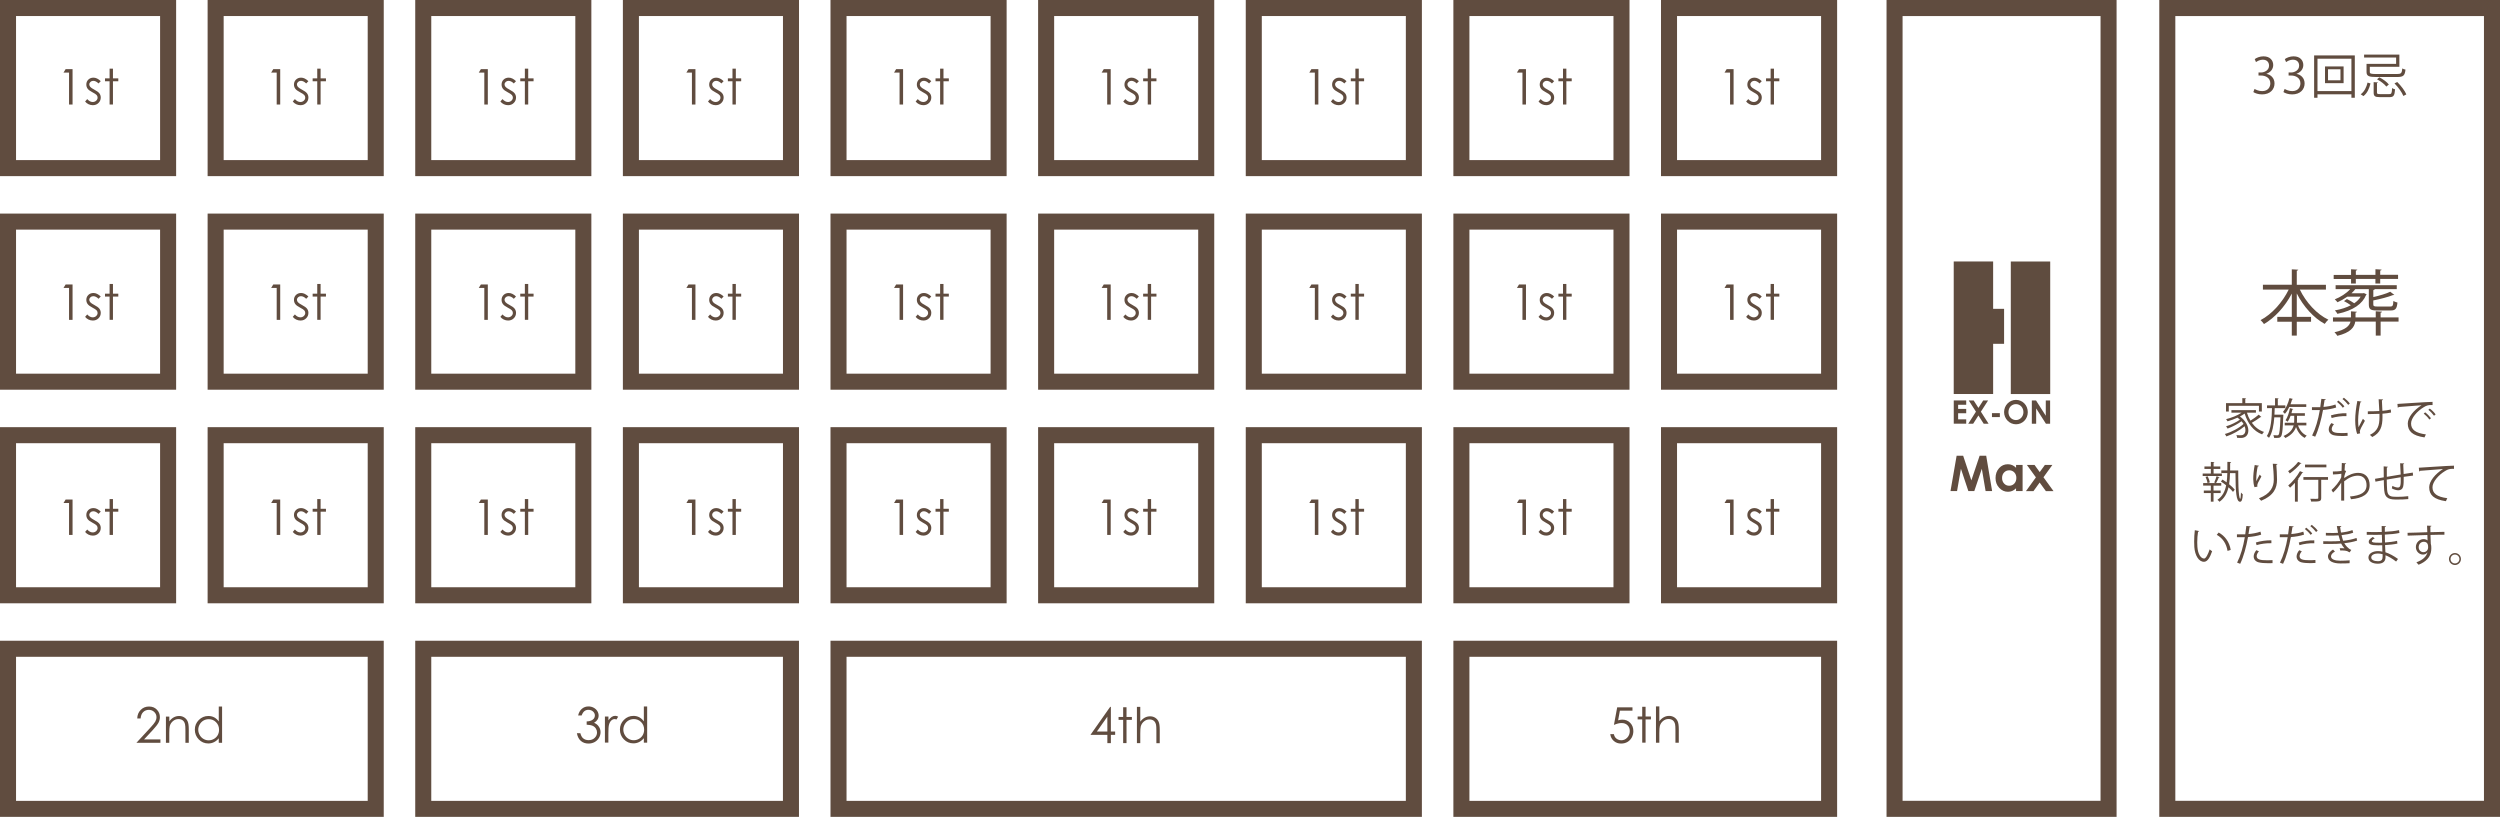 <?xml version="1.0" encoding="UTF-8"?><svg id="_レイヤー_2" xmlns="http://www.w3.org/2000/svg" viewBox="0 0 766.92 250.58"><defs><style>.cls-1{fill:#604c3f;}.cls-2{fill:#5f4c3f;}.cls-3{fill:none;stroke:#604c3f;stroke-miterlimit:10;stroke-width:4.92px;}</style></defs><g id="_レイヤー_1-2"><rect class="cls-3" x="2.46" y="2.46" width="49.11" height="49.11"/><rect class="cls-3" x="66.15" y="2.46" width="49.11" height="49.11"/><rect class="cls-3" x="129.84" y="2.46" width="49.11" height="49.11"/><rect class="cls-3" x="193.54" y="2.46" width="49.11" height="49.11"/><rect class="cls-3" x="257.23" y="2.46" width="49.11" height="49.11"/><rect class="cls-3" x="320.92" y="2.46" width="49.11" height="49.11"/><rect class="cls-3" x="384.62" y="2.46" width="49.11" height="49.11"/><rect class="cls-3" x="448.31" y="2.46" width="49.11" height="49.11"/><rect class="cls-3" x="512" y="2.46" width="49.11" height="49.11"/><rect class="cls-3" x="581.19" y="2.46" width="65.65" height="245.67"/><rect class="cls-3" x="664.86" y="2.46" width="99.6" height="245.67"/><rect class="cls-3" x="2.46" y="67.98" width="49.11" height="49.11"/><rect class="cls-3" x="66.15" y="67.98" width="49.11" height="49.11"/><rect class="cls-3" x="129.84" y="67.98" width="49.11" height="49.11"/><rect class="cls-3" x="193.54" y="67.98" width="49.11" height="49.11"/><rect class="cls-3" x="257.23" y="67.98" width="49.11" height="49.11"/><rect class="cls-3" x="320.92" y="67.98" width="49.11" height="49.11"/><rect class="cls-3" x="384.62" y="67.98" width="49.11" height="49.11"/><rect class="cls-3" x="448.31" y="67.98" width="49.11" height="49.11"/><rect class="cls-3" x="512" y="67.98" width="49.11" height="49.11"/><rect class="cls-3" x="2.46" y="133.5" width="49.11" height="49.11"/><rect class="cls-3" x="66.15" y="133.5" width="49.11" height="49.11"/><rect class="cls-3" x="129.84" y="133.5" width="49.11" height="49.11"/><rect class="cls-3" x="193.54" y="133.5" width="49.11" height="49.11"/><rect class="cls-3" x="257.23" y="133.5" width="49.11" height="49.11"/><rect class="cls-3" x="320.92" y="133.5" width="49.11" height="49.11"/><rect class="cls-3" x="384.62" y="133.5" width="49.11" height="49.11"/><rect class="cls-3" x="448.31" y="133.5" width="49.11" height="49.11"/><rect class="cls-3" x="512" y="133.5" width="49.11" height="49.11"/><rect class="cls-3" x="2.46" y="199.02" width="112.8" height="49.11"/><rect class="cls-3" x="129.84" y="199.02" width="112.8" height="49.11"/><rect class="cls-3" x="257.23" y="199.02" width="176.5" height="49.11"/><rect class="cls-3" x="448.31" y="199.02" width="112.8" height="49.11"/><g><path class="cls-1" d="M713.52,88.85h-8c1.89,3.9,5.17,7.52,8.75,9.22-.37,.31-.86,.88-1.12,1.29-3.44-1.86-6.56-5.37-8.57-9.34v7.19h4.38v1.49h-4.38v4.25h-1.53v-4.25h-4.45v-1.49h4.45v-7.14c-2.08,3.97-5.22,7.41-8.53,9.34-.26-.37-.72-.92-1.05-1.21,3.44-1.78,6.73-5.46,8.63-9.36h-7.91v-1.49h8.86v-4.73l1.97,.11c-.02,.15-.13,.26-.44,.31v4.32h8.94v1.49Z"/><path class="cls-1" d="M735.8,97.37v1.29h-5.5v4.3h-1.49v-4.3h-6.29c-.28,1.75-1.44,3.37-5.5,4.36-.15-.33-.59-.83-.88-1.09,3.49-.79,4.6-2,4.93-3.27h-5.39v-1.29h5.52v-1.86l1.82,.13c-.02,.13-.13,.24-.42,.28v1.45h6.2v-1.88l1.93,.13c-.02,.15-.13,.26-.44,.3v1.45h5.5Zm-14.57-10.36v-1.43h-5.33v-1.25h5.33v-1.73l1.91,.11c-.02,.15-.16,.26-.44,.3v1.31h6.01v-1.73l1.88,.11c-.02,.17-.13,.26-.42,.3v1.31h5.48v1.25h-5.48v1.43h-1.47v-1.43h-6.01v1.43h-1.47Zm11.97,7.03c.79,0,.94-.24,1.01-1.71,.31,.2,.86,.4,1.25,.48-.18,1.93-.61,2.43-2.12,2.43h-4.12c-2.02,0-2.54-.37-2.54-1.88v-4.67h-4.14c-.33,.44-.74,.87-1.18,1.27h3.57l.22-.07,.86,.4c-.02,.13-.11,.15-.18,.22-1.07,2.63-3.86,4.75-8.79,5.76-.15-.31-.48-.77-.77-1.05,1.97-.35,3.59-.9,4.89-1.58-.59-.44-1.4-.92-2.1-1.27l.9-.63c.75,.33,1.6,.85,2.24,1.29,.88-.59,1.53-1.27,1.97-2.02h-4.1c-.95,.68-2,1.27-3,1.71-.2-.24-.57-.68-.83-.9,1.71-.66,3.51-1.78,4.74-3.13h-4.49v-1.21h18.76v1.21h-7.36v.02l.59,.02c-.02,.15-.13,.24-.42,.28v2.12c1.95-.46,4.01-1.05,5.19-1.64l1.25,.97q-.09,.06-.42,.06c-1.47,.59-3.86,1.21-6.03,1.64v1.19c0,.55,.2,.68,1.27,.68h3.9Z"/></g><g><path class="cls-1" d="M695.29,22.67c1.33,.23,2.46,1.3,2.46,2.93,0,1.8-1.3,3.36-3.83,3.36-1.13,0-2.16-.36-2.67-.72l.38-.97c.41,.27,1.31,.68,2.31,.68,1.9,0,2.52-1.33,2.52-2.37,0-1.66-1.4-2.41-2.88-2.41h-.74v-.93h.74c1.08,0,2.49-.68,2.49-2.1,0-.98-.59-1.83-1.94-1.83-.83,0-1.62,.41-2.07,.74l-.38-.92c.54-.42,1.6-.85,2.68-.85,2.07,0,2.99,1.31,2.99,2.67,0,1.16-.74,2.2-2.05,2.67v.05Z"/><path class="cls-1" d="M704.52,22.67c1.33,.23,2.46,1.3,2.46,2.93,0,1.8-1.3,3.36-3.83,3.36-1.13,0-2.16-.36-2.67-.72l.38-.97c.41,.27,1.31,.68,2.31,.68,1.9,0,2.52-1.33,2.52-2.37,0-1.66-1.4-2.41-2.88-2.41h-.74v-.93h.74c1.08,0,2.49-.68,2.49-2.1,0-.98-.59-1.83-1.94-1.83-.83,0-1.62,.41-2.07,.74l-.38-.92c.54-.42,1.6-.85,2.68-.85,2.07,0,2.99,1.31,2.99,2.67,0,1.16-.74,2.2-2.05,2.67v.05Z"/><path class="cls-1" d="M709.9,17h12.48v12.99h-1.04v-1.06h-10.41v1.06h-1.03v-12.99Zm1.03,10.94h10.41v-9.93h-10.41v9.93Zm2.31-7.56h5.7v5.13h-5.7v-5.13Zm4.74,4.25v-3.38h-3.82v3.38h3.82Z"/><path class="cls-1" d="M727.19,25.6c-.36,1.48-.97,2.99-2.17,3.88l-.83-.56c1.13-.8,1.78-2.2,2.1-3.59l.9,.27Zm7.86-6.02v-1.93h-9.82v-.9h10.82v3.74h-9.07v1.57c0,.53,.32,.65,2.07,.65h6.21c1.34,0,1.55-.24,1.69-1.71,.26,.17,.69,.29,.98,.35-.21,1.86-.63,2.28-2.66,2.28h-6.14c-2.46,0-3.15-.27-3.15-1.57v-2.47h9.07Zm-5.87,8.78c0,.42,.14,.51,.95,.51h2.81c.69,0,.81-.24,.87-1.85,.23,.17,.65,.32,.92,.38-.14,1.95-.45,2.4-1.72,2.4h-2.96c-1.49,0-1.89-.3-1.89-1.42v-3.18l1.3,.08c-.01,.11-.09,.18-.28,.21v2.88Zm2.87-1.8c-.53-.72-1.75-1.66-2.85-2.23l.71-.6c1.1,.54,2.34,1.43,2.91,2.19l-.77,.65Zm5.23,2.87c-.44-1.09-1.58-2.7-2.73-3.85l.85-.42c1.15,1.13,2.34,2.69,2.79,3.8l-.9,.47Z"/></g><g><path class="cls-1" d="M20.13,21.21h2.13v10.85h-1.08v-9.79h-1.7l.65-1.06Z"/><path class="cls-1" d="M30.89,24.91l-.66,.69c-.55-.54-1.09-.8-1.62-.8-.34,0-.62,.11-.86,.33-.24,.22-.36,.48-.36,.77,0,.26,.1,.51,.3,.75,.2,.24,.61,.52,1.24,.85,.77,.4,1.29,.78,1.57,1.15,.27,.37,.41,.79,.41,1.26,0,.66-.23,1.22-.69,1.67-.46,.46-1.04,.69-1.74,.69-.46,0-.9-.1-1.32-.3s-.77-.48-1.05-.83l.65-.74c.53,.59,1.09,.89,1.68,.89,.41,0,.77-.13,1.06-.4,.29-.27,.44-.58,.44-.94,0-.29-.09-.56-.29-.79-.19-.23-.63-.51-1.3-.86-.72-.37-1.22-.74-1.48-1.11s-.39-.78-.39-1.25c0-.61,.21-1.12,.62-1.52s.94-.6,1.58-.6c.74,0,1.48,.36,2.23,1.08Z"/><path class="cls-1" d="M33.62,21.06h1.03v2.98h1.64v.89h-1.64v7.13h-1.03v-7.13h-1.41v-.89h1.41v-2.98Z"/></g><g><path class="cls-1" d="M83.83,21.21h2.13v10.85h-1.08v-9.79h-1.7l.65-1.06Z"/><path class="cls-1" d="M94.59,24.91l-.66,.69c-.55-.54-1.09-.8-1.62-.8-.34,0-.62,.11-.86,.33-.24,.22-.36,.48-.36,.77,0,.26,.1,.51,.3,.75,.2,.24,.61,.52,1.24,.85,.77,.4,1.29,.78,1.57,1.15,.27,.37,.41,.79,.41,1.26,0,.66-.23,1.22-.69,1.67-.46,.46-1.04,.69-1.74,.69-.46,0-.9-.1-1.32-.3s-.77-.48-1.05-.83l.65-.74c.53,.59,1.09,.89,1.68,.89,.41,0,.77-.13,1.06-.4,.29-.27,.44-.58,.44-.94,0-.29-.09-.56-.29-.79-.19-.23-.63-.51-1.3-.86-.72-.37-1.22-.74-1.48-1.11s-.39-.78-.39-1.25c0-.61,.21-1.12,.62-1.52s.94-.6,1.58-.6c.74,0,1.48,.36,2.23,1.08Z"/><path class="cls-1" d="M97.32,21.06h1.03v2.98h1.64v.89h-1.64v7.13h-1.03v-7.13h-1.41v-.89h1.41v-2.98Z"/></g><g><path class="cls-1" d="M147.52,21.21h2.13v10.85h-1.08v-9.79h-1.7l.65-1.06Z"/><path class="cls-1" d="M158.28,24.91l-.66,.69c-.55-.54-1.09-.8-1.62-.8-.34,0-.62,.11-.86,.33-.24,.22-.36,.48-.36,.77,0,.26,.1,.51,.3,.75,.2,.24,.61,.52,1.24,.85,.77,.4,1.29,.78,1.57,1.15,.27,.37,.41,.79,.41,1.26,0,.66-.23,1.22-.69,1.67-.46,.46-1.04,.69-1.74,.69-.46,0-.9-.1-1.32-.3s-.77-.48-1.05-.83l.65-.74c.53,.59,1.09,.89,1.68,.89,.41,0,.77-.13,1.06-.4,.29-.27,.44-.58,.44-.94,0-.29-.09-.56-.29-.79-.19-.23-.63-.51-1.3-.86-.72-.37-1.22-.74-1.48-1.11s-.39-.78-.39-1.25c0-.61,.21-1.12,.62-1.52s.94-.6,1.58-.6c.74,0,1.48,.36,2.23,1.08Z"/><path class="cls-1" d="M161.01,21.06h1.03v2.98h1.64v.89h-1.64v7.13h-1.03v-7.13h-1.41v-.89h1.41v-2.98Z"/></g><g><path class="cls-1" d="M211.21,21.21h2.13v10.85h-1.08v-9.79h-1.7l.65-1.06Z"/><path class="cls-1" d="M221.97,24.91l-.66,.69c-.55-.54-1.09-.8-1.62-.8-.34,0-.62,.11-.86,.33-.24,.22-.36,.48-.36,.77,0,.26,.1,.51,.3,.75,.2,.24,.61,.52,1.24,.85,.77,.4,1.29,.78,1.57,1.15,.27,.37,.41,.79,.41,1.26,0,.66-.23,1.22-.69,1.67-.46,.46-1.04,.69-1.74,.69-.46,0-.9-.1-1.32-.3s-.77-.48-1.05-.83l.65-.74c.53,.59,1.09,.89,1.68,.89,.41,0,.77-.13,1.06-.4,.29-.27,.44-.58,.44-.94,0-.29-.09-.56-.29-.79-.19-.23-.63-.51-1.3-.86-.72-.37-1.22-.74-1.48-1.11s-.39-.78-.39-1.25c0-.61,.21-1.12,.62-1.52s.94-.6,1.58-.6c.74,0,1.48,.36,2.23,1.08Z"/><path class="cls-1" d="M224.7,21.06h1.03v2.98h1.64v.89h-1.64v7.13h-1.03v-7.13h-1.41v-.89h1.41v-2.98Z"/></g><g><path class="cls-1" d="M274.91,21.21h2.13v10.85h-1.08v-9.79h-1.7l.65-1.06Z"/><path class="cls-1" d="M285.67,24.91l-.66,.69c-.55-.54-1.09-.8-1.62-.8-.34,0-.62,.11-.86,.33-.24,.22-.36,.48-.36,.77,0,.26,.1,.51,.3,.75,.2,.24,.61,.52,1.24,.85,.77,.4,1.29,.78,1.57,1.15,.27,.37,.41,.79,.41,1.26,0,.66-.23,1.22-.69,1.67-.46,.46-1.04,.69-1.74,.69-.46,0-.9-.1-1.32-.3s-.77-.48-1.05-.83l.65-.74c.53,.59,1.09,.89,1.68,.89,.41,0,.77-.13,1.06-.4,.29-.27,.44-.58,.44-.94,0-.29-.09-.56-.29-.79-.19-.23-.63-.51-1.3-.86-.72-.37-1.22-.74-1.48-1.11s-.39-.78-.39-1.25c0-.61,.21-1.12,.62-1.52s.94-.6,1.58-.6c.74,0,1.48,.36,2.23,1.08Z"/><path class="cls-1" d="M288.4,21.06h1.03v2.98h1.64v.89h-1.64v7.13h-1.03v-7.13h-1.41v-.89h1.41v-2.98Z"/></g><g><path class="cls-1" d="M338.6,21.21h2.13v10.85h-1.08v-9.79h-1.7l.65-1.06Z"/><path class="cls-1" d="M349.36,24.91l-.66,.69c-.55-.54-1.09-.8-1.62-.8-.34,0-.62,.11-.86,.33-.24,.22-.36,.48-.36,.77,0,.26,.1,.51,.3,.75,.2,.24,.61,.52,1.24,.85,.77,.4,1.29,.78,1.57,1.15,.27,.37,.41,.79,.41,1.26,0,.66-.23,1.22-.69,1.67-.46,.46-1.04,.69-1.74,.69-.46,0-.9-.1-1.32-.3s-.77-.48-1.05-.83l.65-.74c.53,.59,1.09,.89,1.68,.89,.41,0,.77-.13,1.06-.4,.29-.27,.44-.58,.44-.94,0-.29-.09-.56-.29-.79-.19-.23-.63-.51-1.3-.86-.72-.37-1.22-.74-1.48-1.11s-.39-.78-.39-1.25c0-.61,.21-1.12,.62-1.52s.94-.6,1.58-.6c.74,0,1.48,.36,2.23,1.08Z"/><path class="cls-1" d="M352.09,21.06h1.03v2.98h1.64v.89h-1.64v7.13h-1.03v-7.13h-1.41v-.89h1.41v-2.98Z"/></g><g><path class="cls-1" d="M402.3,21.21h2.13v10.85h-1.08v-9.79h-1.7l.65-1.06Z"/><path class="cls-1" d="M413.06,24.91l-.66,.69c-.55-.54-1.09-.8-1.62-.8-.34,0-.62,.11-.86,.33-.24,.22-.36,.48-.36,.77,0,.26,.1,.51,.3,.75,.2,.24,.61,.52,1.24,.85,.77,.4,1.29,.78,1.57,1.15,.27,.37,.41,.79,.41,1.26,0,.66-.23,1.22-.69,1.67-.46,.46-1.04,.69-1.74,.69-.46,0-.9-.1-1.32-.3s-.77-.48-1.05-.83l.65-.74c.53,.59,1.09,.89,1.68,.89,.41,0,.77-.13,1.06-.4,.29-.27,.44-.58,.44-.94,0-.29-.09-.56-.29-.79-.19-.23-.63-.51-1.3-.86-.72-.37-1.22-.74-1.48-1.11s-.39-.78-.39-1.25c0-.61,.21-1.12,.62-1.52s.94-.6,1.58-.6c.74,0,1.48,.36,2.23,1.08Z"/><path class="cls-1" d="M415.79,21.06h1.03v2.98h1.64v.89h-1.64v7.13h-1.03v-7.13h-1.41v-.89h1.41v-2.98Z"/></g><g><path class="cls-1" d="M465.99,21.21h2.13v10.85h-1.08v-9.79h-1.7l.65-1.06Z"/><path class="cls-1" d="M476.75,24.91l-.66,.69c-.55-.54-1.09-.8-1.62-.8-.34,0-.62,.11-.86,.33-.24,.22-.36,.48-.36,.77,0,.26,.1,.51,.3,.75,.2,.24,.61,.52,1.24,.85,.77,.4,1.29,.78,1.57,1.15,.27,.37,.41,.79,.41,1.26,0,.66-.23,1.22-.69,1.67-.46,.46-1.04,.69-1.74,.69-.46,0-.9-.1-1.32-.3s-.77-.48-1.05-.83l.65-.74c.53,.59,1.09,.89,1.68,.89,.41,0,.77-.13,1.06-.4,.29-.27,.44-.58,.44-.94,0-.29-.09-.56-.29-.79-.19-.23-.63-.51-1.3-.86-.72-.37-1.22-.74-1.48-1.11s-.39-.78-.39-1.25c0-.61,.21-1.12,.62-1.52s.94-.6,1.58-.6c.74,0,1.48,.36,2.23,1.08Z"/><path class="cls-1" d="M479.48,21.06h1.03v2.98h1.64v.89h-1.64v7.13h-1.03v-7.13h-1.41v-.89h1.41v-2.98Z"/></g><g><path class="cls-1" d="M529.68,21.21h2.13v10.85h-1.08v-9.79h-1.7l.65-1.06Z"/><path class="cls-1" d="M540.44,24.91l-.66,.69c-.55-.54-1.09-.8-1.62-.8-.34,0-.62,.11-.86,.33-.24,.22-.36,.48-.36,.77,0,.26,.1,.51,.3,.75,.2,.24,.61,.52,1.24,.85,.77,.4,1.29,.78,1.57,1.15,.27,.37,.41,.79,.41,1.26,0,.66-.23,1.22-.69,1.67-.46,.46-1.04,.69-1.74,.69-.46,0-.9-.1-1.32-.3s-.77-.48-1.05-.83l.65-.74c.53,.59,1.09,.89,1.68,.89,.41,0,.77-.13,1.06-.4,.29-.27,.44-.58,.44-.94,0-.29-.09-.56-.29-.79-.19-.23-.63-.51-1.3-.86-.72-.37-1.22-.74-1.48-1.11s-.39-.78-.39-1.25c0-.61,.21-1.12,.62-1.52s.94-.6,1.58-.6c.74,0,1.48,.36,2.23,1.08Z"/><path class="cls-1" d="M543.17,21.06h1.03v2.98h1.64v.89h-1.64v7.13h-1.03v-7.13h-1.41v-.89h1.41v-2.98Z"/></g><g><path class="cls-1" d="M20.13,87.27h2.13v10.85h-1.08v-9.79h-1.7l.65-1.06Z"/><path class="cls-1" d="M30.89,90.97l-.66,.69c-.55-.54-1.09-.8-1.62-.8-.34,0-.62,.11-.86,.33-.24,.22-.36,.48-.36,.77,0,.26,.1,.51,.3,.75,.2,.24,.61,.52,1.24,.85,.77,.4,1.29,.78,1.57,1.15,.27,.37,.41,.79,.41,1.26,0,.66-.23,1.22-.69,1.67-.46,.46-1.04,.69-1.74,.69-.46,0-.9-.1-1.32-.3s-.77-.48-1.05-.83l.65-.74c.53,.59,1.09,.89,1.68,.89,.41,0,.77-.13,1.06-.4,.29-.27,.44-.58,.44-.94,0-.29-.09-.56-.29-.79-.19-.23-.63-.51-1.3-.86-.72-.37-1.22-.74-1.48-1.11s-.39-.78-.39-1.25c0-.61,.21-1.12,.62-1.52s.94-.6,1.58-.6c.74,0,1.48,.36,2.23,1.08Z"/><path class="cls-1" d="M33.62,87.11h1.03v2.98h1.64v.89h-1.64v7.13h-1.03v-7.13h-1.41v-.89h1.41v-2.98Z"/></g><g><path class="cls-1" d="M83.83,87.27h2.13v10.85h-1.08v-9.79h-1.7l.65-1.06Z"/><path class="cls-1" d="M94.59,90.97l-.66,.69c-.55-.54-1.09-.8-1.62-.8-.34,0-.62,.11-.86,.33-.24,.22-.36,.48-.36,.77,0,.26,.1,.51,.3,.75,.2,.24,.61,.52,1.24,.85,.77,.4,1.29,.78,1.57,1.15,.27,.37,.41,.79,.41,1.26,0,.66-.23,1.22-.69,1.67-.46,.46-1.04,.69-1.74,.69-.46,0-.9-.1-1.32-.3s-.77-.48-1.05-.83l.65-.74c.53,.59,1.09,.89,1.68,.89,.41,0,.77-.13,1.06-.4,.29-.27,.44-.58,.44-.94,0-.29-.09-.56-.29-.79-.19-.23-.63-.51-1.3-.86-.72-.37-1.22-.74-1.48-1.11s-.39-.78-.39-1.25c0-.61,.21-1.12,.62-1.52s.94-.6,1.58-.6c.74,0,1.48,.36,2.23,1.08Z"/><path class="cls-1" d="M97.32,87.11h1.03v2.98h1.64v.89h-1.64v7.13h-1.03v-7.13h-1.41v-.89h1.41v-2.98Z"/></g><g><path class="cls-1" d="M147.52,87.27h2.13v10.85h-1.08v-9.79h-1.7l.65-1.06Z"/><path class="cls-1" d="M158.28,90.97l-.66,.69c-.55-.54-1.09-.8-1.62-.8-.34,0-.62,.11-.86,.33-.24,.22-.36,.48-.36,.77,0,.26,.1,.51,.3,.75,.2,.24,.61,.52,1.24,.85,.77,.4,1.29,.78,1.57,1.15,.27,.37,.41,.79,.41,1.26,0,.66-.23,1.22-.69,1.67-.46,.46-1.04,.69-1.74,.69-.46,0-.9-.1-1.32-.3s-.77-.48-1.05-.83l.65-.74c.53,.59,1.09,.89,1.68,.89,.41,0,.77-.13,1.06-.4,.29-.27,.44-.58,.44-.94,0-.29-.09-.56-.29-.79-.19-.23-.63-.51-1.3-.86-.72-.37-1.22-.74-1.48-1.11s-.39-.78-.39-1.25c0-.61,.21-1.12,.62-1.52s.94-.6,1.58-.6c.74,0,1.48,.36,2.23,1.08Z"/><path class="cls-1" d="M161.01,87.11h1.03v2.98h1.64v.89h-1.64v7.13h-1.03v-7.13h-1.41v-.89h1.41v-2.98Z"/></g><g><path class="cls-1" d="M211.21,87.27h2.13v10.85h-1.08v-9.79h-1.7l.65-1.06Z"/><path class="cls-1" d="M221.97,90.97l-.66,.69c-.55-.54-1.09-.8-1.62-.8-.34,0-.62,.11-.86,.33-.24,.22-.36,.48-.36,.77,0,.26,.1,.51,.3,.75,.2,.24,.61,.52,1.24,.85,.77,.4,1.29,.78,1.57,1.15,.27,.37,.41,.79,.41,1.26,0,.66-.23,1.22-.69,1.67-.46,.46-1.04,.69-1.74,.69-.46,0-.9-.1-1.32-.3s-.77-.48-1.05-.83l.65-.74c.53,.59,1.09,.89,1.68,.89,.41,0,.77-.13,1.06-.4,.29-.27,.44-.58,.44-.94,0-.29-.09-.56-.29-.79-.19-.23-.63-.51-1.3-.86-.72-.37-1.22-.74-1.48-1.11s-.39-.78-.39-1.25c0-.61,.21-1.12,.62-1.52s.94-.6,1.58-.6c.74,0,1.48,.36,2.23,1.08Z"/><path class="cls-1" d="M224.7,87.11h1.03v2.98h1.64v.89h-1.64v7.13h-1.03v-7.13h-1.41v-.89h1.41v-2.98Z"/></g><g><path class="cls-1" d="M274.91,87.27h2.13v10.85h-1.08v-9.79h-1.7l.65-1.06Z"/><path class="cls-1" d="M285.67,90.97l-.66,.69c-.55-.54-1.09-.8-1.62-.8-.34,0-.62,.11-.86,.33-.24,.22-.36,.48-.36,.77,0,.26,.1,.51,.3,.75,.2,.24,.61,.52,1.24,.85,.77,.4,1.29,.78,1.57,1.15,.27,.37,.41,.79,.41,1.26,0,.66-.23,1.22-.69,1.67-.46,.46-1.04,.69-1.74,.69-.46,0-.9-.1-1.32-.3s-.77-.48-1.05-.83l.65-.74c.53,.59,1.09,.89,1.68,.89,.41,0,.77-.13,1.06-.4,.29-.27,.44-.58,.44-.94,0-.29-.09-.56-.29-.79-.19-.23-.63-.51-1.3-.86-.72-.37-1.22-.74-1.48-1.11s-.39-.78-.39-1.25c0-.61,.21-1.12,.62-1.52s.94-.6,1.58-.6c.74,0,1.48,.36,2.23,1.08Z"/><path class="cls-1" d="M288.4,87.11h1.03v2.98h1.64v.89h-1.64v7.13h-1.03v-7.13h-1.41v-.89h1.41v-2.98Z"/></g><g><path class="cls-1" d="M338.6,87.27h2.13v10.85h-1.08v-9.79h-1.7l.65-1.06Z"/><path class="cls-1" d="M349.36,90.97l-.66,.69c-.55-.54-1.09-.8-1.62-.8-.34,0-.62,.11-.86,.33-.24,.22-.36,.48-.36,.77,0,.26,.1,.51,.3,.75,.2,.24,.61,.52,1.24,.85,.77,.4,1.29,.78,1.57,1.15,.27,.37,.41,.79,.41,1.26,0,.66-.23,1.22-.69,1.67-.46,.46-1.04,.69-1.74,.69-.46,0-.9-.1-1.32-.3s-.77-.48-1.05-.83l.65-.74c.53,.59,1.09,.89,1.68,.89,.41,0,.77-.13,1.06-.4,.29-.27,.44-.58,.44-.94,0-.29-.09-.56-.29-.79-.19-.23-.63-.51-1.3-.86-.72-.37-1.22-.74-1.48-1.11s-.39-.78-.39-1.25c0-.61,.21-1.12,.62-1.52s.94-.6,1.58-.6c.74,0,1.48,.36,2.23,1.08Z"/><path class="cls-1" d="M352.09,87.11h1.03v2.98h1.64v.89h-1.64v7.13h-1.03v-7.13h-1.41v-.89h1.41v-2.98Z"/></g><g><path class="cls-1" d="M402.3,87.27h2.13v10.85h-1.08v-9.79h-1.7l.65-1.06Z"/><path class="cls-1" d="M413.06,90.97l-.66,.69c-.55-.54-1.09-.8-1.62-.8-.34,0-.62,.11-.86,.33-.24,.22-.36,.48-.36,.77,0,.26,.1,.51,.3,.75,.2,.24,.61,.52,1.24,.85,.77,.4,1.29,.78,1.57,1.15,.27,.37,.41,.79,.41,1.26,0,.66-.23,1.22-.69,1.67-.46,.46-1.04,.69-1.74,.69-.46,0-.9-.1-1.32-.3s-.77-.48-1.05-.83l.65-.74c.53,.59,1.09,.89,1.68,.89,.41,0,.77-.13,1.06-.4,.29-.27,.44-.58,.44-.94,0-.29-.09-.56-.29-.79-.19-.23-.63-.51-1.3-.86-.72-.37-1.22-.74-1.48-1.11s-.39-.78-.39-1.25c0-.61,.21-1.12,.62-1.52s.94-.6,1.58-.6c.74,0,1.48,.36,2.23,1.08Z"/><path class="cls-1" d="M415.79,87.11h1.03v2.98h1.64v.89h-1.64v7.13h-1.03v-7.13h-1.41v-.89h1.41v-2.98Z"/></g><g><path class="cls-1" d="M465.99,87.27h2.13v10.85h-1.08v-9.79h-1.7l.65-1.06Z"/><path class="cls-1" d="M476.75,90.97l-.66,.69c-.55-.54-1.09-.8-1.62-.8-.34,0-.62,.11-.86,.33-.24,.22-.36,.48-.36,.77,0,.26,.1,.51,.3,.75,.2,.24,.61,.52,1.24,.85,.77,.4,1.29,.78,1.57,1.15,.27,.37,.41,.79,.41,1.26,0,.66-.23,1.22-.69,1.67-.46,.46-1.04,.69-1.74,.69-.46,0-.9-.1-1.32-.3s-.77-.48-1.05-.83l.65-.74c.53,.59,1.09,.89,1.68,.89,.41,0,.77-.13,1.06-.4,.29-.27,.44-.58,.44-.94,0-.29-.09-.56-.29-.79-.19-.23-.63-.51-1.3-.86-.72-.37-1.22-.74-1.48-1.11s-.39-.78-.39-1.25c0-.61,.21-1.12,.62-1.52s.94-.6,1.58-.6c.74,0,1.48,.36,2.23,1.08Z"/><path class="cls-1" d="M479.48,87.11h1.03v2.98h1.64v.89h-1.64v7.13h-1.03v-7.13h-1.41v-.89h1.41v-2.98Z"/></g><g><path class="cls-1" d="M529.68,87.27h2.13v10.85h-1.08v-9.79h-1.7l.65-1.06Z"/><path class="cls-1" d="M540.44,90.97l-.66,.69c-.55-.54-1.09-.8-1.62-.8-.34,0-.62,.11-.86,.33-.24,.22-.36,.48-.36,.77,0,.26,.1,.51,.3,.75,.2,.24,.61,.52,1.24,.85,.77,.4,1.29,.78,1.57,1.15,.27,.37,.41,.79,.41,1.26,0,.66-.23,1.22-.69,1.67-.46,.46-1.04,.69-1.74,.69-.46,0-.9-.1-1.32-.3s-.77-.48-1.05-.83l.65-.74c.53,.59,1.09,.89,1.68,.89,.41,0,.77-.13,1.06-.4,.29-.27,.44-.58,.44-.94,0-.29-.09-.56-.29-.79-.19-.23-.63-.51-1.3-.86-.72-.37-1.22-.74-1.48-1.11s-.39-.78-.39-1.25c0-.61,.21-1.12,.62-1.52s.94-.6,1.58-.6c.74,0,1.48,.36,2.23,1.08Z"/><path class="cls-1" d="M543.17,87.11h1.03v2.98h1.64v.89h-1.64v7.13h-1.03v-7.13h-1.41v-.89h1.41v-2.98Z"/></g><g><path class="cls-1" d="M20.13,153.25h2.13v10.85h-1.08v-9.79h-1.7l.65-1.06Z"/><path class="cls-1" d="M30.89,156.95l-.66,.69c-.55-.54-1.09-.8-1.62-.8-.34,0-.62,.11-.86,.33-.24,.22-.36,.48-.36,.77,0,.26,.1,.51,.3,.75,.2,.24,.61,.52,1.24,.85,.77,.4,1.29,.78,1.57,1.15,.27,.37,.41,.79,.41,1.26,0,.66-.23,1.22-.69,1.67-.46,.46-1.04,.69-1.74,.69-.46,0-.9-.1-1.32-.3s-.77-.48-1.05-.83l.65-.74c.53,.59,1.09,.89,1.68,.89,.41,0,.77-.13,1.06-.4,.29-.27,.44-.58,.44-.94,0-.29-.09-.56-.29-.79-.19-.23-.63-.51-1.3-.86-.72-.37-1.22-.74-1.48-1.11s-.39-.78-.39-1.25c0-.61,.21-1.12,.62-1.52s.94-.6,1.58-.6c.74,0,1.48,.36,2.23,1.08Z"/><path class="cls-1" d="M33.62,153.1h1.03v2.98h1.64v.89h-1.64v7.13h-1.03v-7.13h-1.41v-.89h1.41v-2.98Z"/></g><g><path class="cls-1" d="M43.14,220.4h-1.04c.03-1.07,.39-1.95,1.07-2.63,.68-.69,1.53-1.03,2.54-1.03s1.81,.32,2.42,.97c.62,.64,.92,1.4,.92,2.28,0,.61-.15,1.19-.44,1.73s-.87,1.27-1.71,2.19l-2.7,2.91h5.01v1.05h-7.37l4.14-4.48c.84-.9,1.39-1.57,1.64-2.01,.25-.44,.38-.89,.38-1.38,0-.61-.23-1.14-.68-1.58-.45-.44-1.01-.66-1.67-.66s-1.27,.23-1.73,.69c-.46,.46-.72,1.11-.79,1.95Z"/><path class="cls-1" d="M50.91,219.84h1.03v1.44c.41-.55,.87-.96,1.37-1.23s1.05-.41,1.64-.41,1.13,.15,1.6,.46,.81,.71,1.03,1.23c.22,.52,.33,1.32,.33,2.41v4.13h-1.03v-3.83c0-.92-.04-1.54-.12-1.85-.12-.53-.35-.93-.69-1.2s-.78-.4-1.33-.4c-.63,0-1.19,.21-1.68,.62-.49,.41-.82,.92-.98,1.53-.1,.4-.15,1.13-.15,2.18v2.94h-1.03v-8.02Z"/><path class="cls-1" d="M68.13,216.74v11.12h-1.02v-1.38c-.43,.53-.92,.92-1.46,1.19-.54,.27-1.12,.4-1.76,.4-1.13,0-2.1-.41-2.91-1.23-.8-.82-1.21-1.83-1.21-3.01s.41-2.14,1.22-2.96c.81-.82,1.79-1.23,2.93-1.23,.66,0,1.25,.14,1.79,.42,.53,.28,1,.7,1.4,1.26v-4.57h1.02Zm-4.13,3.89c-.58,0-1.1,.14-1.59,.42-.48,.28-.87,.68-1.16,1.19-.29,.51-.43,1.05-.43,1.62s.15,1.1,.44,1.62c.29,.51,.68,.92,1.17,1.2,.49,.29,1.01,.43,1.58,.43s1.1-.14,1.61-.43c.5-.28,.89-.67,1.17-1.16,.27-.49,.41-1.03,.41-1.64,0-.93-.3-1.7-.92-2.33-.61-.62-1.36-.93-2.26-.93Z"/></g><g><path class="cls-1" d="M178.46,219.49h-1.11c.2-.89,.59-1.58,1.16-2.06,.57-.48,1.24-.72,2.02-.72,.57,0,1.09,.13,1.58,.39,.49,.26,.87,.61,1.13,1.04s.4,.89,.4,1.37c0,.93-.47,1.67-1.4,2.22,.52,.21,.95,.52,1.28,.93,.47,.57,.71,1.22,.71,1.93,0,.61-.16,1.2-.49,1.76-.33,.56-.77,.99-1.33,1.29-.56,.3-1.19,.46-1.88,.46-.93,0-1.71-.27-2.34-.81s-1.03-1.33-1.22-2.37h1.06c.19,.7,.45,1.21,.81,1.53,.45,.4,1.02,.6,1.71,.6,.79,0,1.42-.24,1.89-.71,.48-.47,.71-1.02,.71-1.66,0-.42-.12-.82-.36-1.19-.24-.37-.56-.65-.96-.83-.4-.19-1.02-.3-1.86-.35v-1c.5,0,.95-.09,1.36-.26,.41-.17,.7-.4,.89-.67,.18-.27,.27-.57,.27-.89,0-.47-.19-.88-.56-1.22-.38-.35-.85-.52-1.43-.52-.47,0-.87,.13-1.21,.39s-.63,.71-.86,1.34Z"/><path class="cls-1" d="M185.59,219.8h1.06v1.17c.31-.46,.64-.81,.99-1.04s.71-.34,1.09-.34c.28,0,.59,.09,.91,.27l-.54,.87c-.22-.09-.4-.14-.55-.14-.35,0-.68,.14-1,.42-.32,.28-.57,.72-.73,1.32-.13,.46-.19,1.38-.19,2.77v2.71h-1.06v-8.02Z"/><path class="cls-1" d="M198.53,216.71v11.12h-1.02v-1.38c-.43,.53-.92,.92-1.46,1.19-.54,.27-1.12,.4-1.76,.4-1.13,0-2.1-.41-2.91-1.23-.8-.82-1.21-1.83-1.21-3.01s.41-2.14,1.22-2.96c.81-.82,1.79-1.23,2.93-1.23,.66,0,1.25,.14,1.79,.42,.53,.28,1,.7,1.4,1.26v-4.57h1.02Zm-4.13,3.89c-.58,0-1.1,.14-1.59,.42-.48,.28-.87,.68-1.16,1.19-.29,.51-.43,1.05-.43,1.62s.15,1.1,.44,1.62c.29,.51,.68,.92,1.17,1.2,.49,.29,1.01,.43,1.58,.43s1.1-.14,1.61-.43c.5-.28,.89-.67,1.17-1.16,.27-.49,.41-1.03,.41-1.64,0-.93-.3-1.7-.92-2.33-.61-.62-1.36-.93-2.26-.93Z"/></g><g><path class="cls-1" d="M340.56,216.84h.22v7.57h1.31v1.03h-1.31v2.52h-1.08v-2.52h-5.19l6.05-8.6Zm-.86,7.57v-4.56l-3.21,4.56h3.21Z"/><path class="cls-1" d="M344.55,216.96h1.03v2.98h1.64v.89h-1.64v7.13h-1.03v-7.13h-1.41v-.89h1.41v-2.98Z"/><path class="cls-1" d="M348.77,216.84h1.03v4.54c.42-.55,.88-.96,1.38-1.23,.5-.27,1.05-.41,1.63-.41s1.13,.15,1.6,.46,.81,.71,1.03,1.23c.22,.51,.33,1.32,.33,2.42v4.13h-1.03v-3.83c0-.92-.04-1.54-.11-1.85-.13-.53-.36-.93-.7-1.2-.34-.27-.78-.4-1.32-.4-.63,0-1.19,.21-1.68,.62-.49,.41-.82,.92-.98,1.53-.1,.39-.15,1.12-.15,2.18v2.94h-1.03v-11.12Z"/></g><g><path class="cls-1" d="M500.79,216.98v1.03h-3.86l-.54,2.96c.47-.14,.9-.21,1.27-.21,.99,0,1.8,.33,2.44,.99,.64,.66,.96,1.51,.96,2.54,0,.71-.17,1.37-.49,1.96-.33,.59-.78,1.05-1.34,1.37s-1.21,.48-1.95,.48c-.88,0-1.62-.27-2.23-.81-.61-.54-.97-1.23-1.08-2.09h1.11c.08,.42,.23,.76,.43,1.02,.2,.26,.46,.47,.8,.63s.68,.24,1.04,.24c.71,0,1.32-.27,1.84-.81,.51-.54,.77-1.21,.77-2.02,0-.73-.23-1.33-.69-1.78-.46-.46-1.08-.68-1.85-.68-.64,0-1.41,.19-2.32,.58l1-5.39h4.7Z"/><path class="cls-1" d="M503.78,216.82h1.03v2.98h1.64v.89h-1.64v7.13h-1.03v-7.13h-1.41v-.89h1.41v-2.98Z"/><path class="cls-1" d="M508,216.71h1.03v4.54c.42-.55,.88-.96,1.38-1.23,.5-.27,1.05-.41,1.63-.41s1.13,.15,1.6,.46,.81,.71,1.03,1.23c.22,.51,.33,1.32,.33,2.42v4.13h-1.03v-3.83c0-.92-.04-1.54-.11-1.85-.13-.53-.36-.93-.7-1.2-.34-.27-.78-.4-1.32-.4-.63,0-1.19,.21-1.68,.62-.49,.41-.82,.92-.98,1.53-.1,.39-.15,1.12-.15,2.18v2.94h-1.03v-11.12Z"/></g><g><path class="cls-1" d="M600.22,139.8h2.01l2.52,7.57,2.54-7.57h2.01l1.82,10.85h-2l-1.16-6.85-2.31,6.85h-1.82l-2.28-6.85-1.19,6.85h-2.01l1.88-10.85Z"/><path class="cls-1" d="M618.46,142.63h2.01v8.02h-2.01v-.85c-.39,.37-.79,.64-1.18,.81-.4,.16-.83,.25-1.29,.25-1.04,0-1.93-.4-2.69-1.21-.76-.8-1.13-1.8-1.13-3s.37-2.25,1.1-3.05,1.62-1.19,2.67-1.19c.48,0,.93,.09,1.36,.27,.42,.18,.81,.46,1.17,.82v-.88Zm-2.12,1.65c-.62,0-1.14,.22-1.55,.66-.41,.44-.62,1-.62,1.69s.21,1.26,.63,1.71c.42,.45,.93,.67,1.55,.67s1.16-.22,1.57-.66,.63-1.02,.63-1.73-.21-1.26-.63-1.7c-.42-.43-.94-.65-1.58-.65Z"/><path class="cls-1" d="M621.79,142.63h2.34l1.59,2.19,1.58-2.19h2.3l-2.73,3.78,3.08,4.25h-2.34l-1.91-2.63-1.9,2.63h-2.3l3.05-4.22-2.76-3.8Z"/></g><g><path class="cls-1" d="M83.83,153.25h2.13v10.85h-1.08v-9.79h-1.7l.65-1.06Z"/><path class="cls-1" d="M94.59,156.95l-.66,.69c-.55-.54-1.09-.8-1.62-.8-.34,0-.62,.11-.86,.33-.24,.22-.36,.48-.36,.77,0,.26,.1,.51,.3,.75,.2,.24,.61,.52,1.24,.85,.77,.4,1.29,.78,1.57,1.15,.27,.37,.41,.79,.41,1.26,0,.66-.23,1.22-.69,1.67-.46,.46-1.04,.69-1.74,.69-.46,0-.9-.1-1.32-.3s-.77-.48-1.05-.83l.65-.74c.53,.59,1.09,.89,1.68,.89,.41,0,.77-.13,1.06-.4,.29-.27,.44-.58,.44-.94,0-.29-.09-.56-.29-.79-.19-.23-.63-.51-1.3-.86-.72-.37-1.22-.74-1.48-1.11s-.39-.78-.39-1.25c0-.61,.21-1.12,.62-1.52s.94-.6,1.58-.6c.74,0,1.48,.36,2.23,1.08Z"/><path class="cls-1" d="M97.32,153.1h1.03v2.98h1.64v.89h-1.64v7.13h-1.03v-7.13h-1.41v-.89h1.41v-2.98Z"/></g><g><path class="cls-1" d="M147.52,153.25h2.13v10.85h-1.08v-9.79h-1.7l.65-1.06Z"/><path class="cls-1" d="M158.28,156.95l-.66,.69c-.55-.54-1.09-.8-1.62-.8-.34,0-.62,.11-.86,.33-.24,.22-.36,.48-.36,.77,0,.26,.1,.51,.3,.75,.2,.24,.61,.52,1.24,.85,.77,.4,1.29,.78,1.57,1.15,.27,.37,.41,.79,.41,1.26,0,.66-.23,1.22-.69,1.67-.46,.46-1.04,.69-1.74,.69-.46,0-.9-.1-1.32-.3s-.77-.48-1.05-.83l.65-.74c.53,.59,1.09,.89,1.68,.89,.41,0,.77-.13,1.06-.4,.29-.27,.44-.58,.44-.94,0-.29-.09-.56-.29-.79-.19-.23-.63-.51-1.3-.86-.72-.37-1.22-.74-1.48-1.11s-.39-.78-.39-1.25c0-.61,.21-1.12,.62-1.52s.94-.6,1.58-.6c.74,0,1.48,.36,2.23,1.08Z"/><path class="cls-1" d="M161.01,153.1h1.03v2.98h1.64v.89h-1.64v7.13h-1.03v-7.13h-1.41v-.89h1.41v-2.98Z"/></g><g><path class="cls-1" d="M211.21,153.25h2.13v10.85h-1.08v-9.79h-1.7l.65-1.06Z"/><path class="cls-1" d="M221.97,156.95l-.66,.69c-.55-.54-1.09-.8-1.62-.8-.34,0-.62,.11-.86,.33-.24,.22-.36,.48-.36,.77,0,.26,.1,.51,.3,.75,.2,.24,.61,.52,1.24,.85,.77,.4,1.29,.78,1.57,1.15,.27,.37,.41,.79,.41,1.26,0,.66-.23,1.22-.69,1.67-.46,.46-1.04,.69-1.74,.69-.46,0-.9-.1-1.32-.3s-.77-.48-1.05-.83l.65-.74c.53,.59,1.09,.89,1.68,.89,.41,0,.77-.13,1.06-.4,.29-.27,.44-.58,.44-.94,0-.29-.09-.56-.29-.79-.19-.23-.63-.51-1.3-.86-.72-.37-1.22-.74-1.48-1.11s-.39-.78-.39-1.25c0-.61,.21-1.12,.62-1.52s.94-.6,1.58-.6c.74,0,1.48,.36,2.23,1.08Z"/><path class="cls-1" d="M224.7,153.1h1.03v2.98h1.64v.89h-1.64v7.13h-1.03v-7.13h-1.41v-.89h1.41v-2.98Z"/></g><g><path class="cls-1" d="M274.91,153.25h2.13v10.85h-1.08v-9.79h-1.7l.65-1.06Z"/><path class="cls-1" d="M285.67,156.95l-.66,.69c-.55-.54-1.09-.8-1.62-.8-.34,0-.62,.11-.86,.33-.24,.22-.36,.48-.36,.77,0,.26,.1,.51,.3,.75,.2,.24,.61,.52,1.24,.85,.77,.4,1.29,.78,1.57,1.15,.27,.37,.41,.79,.41,1.26,0,.66-.23,1.22-.69,1.67-.46,.46-1.04,.69-1.74,.69-.46,0-.9-.1-1.32-.3s-.77-.48-1.05-.83l.65-.74c.53,.59,1.09,.89,1.68,.89,.41,0,.77-.13,1.06-.4,.29-.27,.44-.58,.44-.94,0-.29-.09-.56-.29-.79-.19-.23-.63-.51-1.3-.86-.72-.37-1.22-.74-1.48-1.11s-.39-.78-.39-1.25c0-.61,.21-1.12,.62-1.52s.94-.6,1.58-.6c.74,0,1.48,.36,2.23,1.08Z"/><path class="cls-1" d="M288.4,153.1h1.03v2.98h1.64v.89h-1.64v7.13h-1.03v-7.13h-1.41v-.89h1.41v-2.98Z"/></g><g><path class="cls-1" d="M338.6,153.25h2.13v10.85h-1.08v-9.79h-1.7l.65-1.06Z"/><path class="cls-1" d="M349.36,156.95l-.66,.69c-.55-.54-1.09-.8-1.62-.8-.34,0-.62,.11-.86,.33-.24,.22-.36,.48-.36,.77,0,.26,.1,.51,.3,.75,.2,.24,.61,.52,1.24,.85,.77,.4,1.29,.78,1.57,1.15,.27,.37,.41,.79,.41,1.26,0,.66-.23,1.22-.69,1.67-.46,.46-1.04,.69-1.74,.69-.46,0-.9-.1-1.32-.3s-.77-.48-1.05-.83l.65-.74c.53,.59,1.09,.89,1.68,.89,.41,0,.77-.13,1.06-.4,.29-.27,.44-.58,.44-.94,0-.29-.09-.56-.29-.79-.19-.23-.63-.51-1.3-.86-.72-.37-1.22-.74-1.48-1.11s-.39-.78-.39-1.25c0-.61,.21-1.12,.62-1.52s.94-.6,1.58-.6c.74,0,1.48,.36,2.23,1.08Z"/><path class="cls-1" d="M352.09,153.1h1.03v2.98h1.64v.89h-1.64v7.13h-1.03v-7.13h-1.41v-.89h1.41v-2.98Z"/></g><g><path class="cls-1" d="M402.3,153.25h2.13v10.85h-1.08v-9.79h-1.7l.65-1.06Z"/><path class="cls-1" d="M413.06,156.95l-.66,.69c-.55-.54-1.09-.8-1.62-.8-.34,0-.62,.11-.86,.33-.24,.22-.36,.48-.36,.77,0,.26,.1,.51,.3,.75,.2,.24,.61,.52,1.24,.85,.77,.4,1.29,.78,1.57,1.15,.27,.37,.41,.79,.41,1.26,0,.66-.23,1.22-.69,1.67-.46,.46-1.04,.69-1.74,.69-.46,0-.9-.1-1.32-.3s-.77-.48-1.05-.83l.65-.74c.53,.59,1.09,.89,1.68,.89,.41,0,.77-.13,1.06-.4,.29-.27,.44-.58,.44-.94,0-.29-.09-.56-.29-.79-.19-.23-.63-.51-1.3-.86-.72-.37-1.22-.74-1.48-1.11s-.39-.78-.39-1.25c0-.61,.21-1.12,.62-1.52s.94-.6,1.58-.6c.74,0,1.48,.36,2.23,1.08Z"/><path class="cls-1" d="M415.79,153.1h1.03v2.98h1.64v.89h-1.64v7.13h-1.03v-7.13h-1.41v-.89h1.41v-2.98Z"/></g><g><path class="cls-1" d="M465.99,153.25h2.13v10.85h-1.08v-9.79h-1.7l.65-1.06Z"/><path class="cls-1" d="M476.75,156.95l-.66,.69c-.55-.54-1.09-.8-1.62-.8-.34,0-.62,.11-.86,.33-.24,.22-.36,.48-.36,.77,0,.26,.1,.51,.3,.75,.2,.24,.61,.52,1.24,.85,.77,.4,1.29,.78,1.57,1.15,.27,.37,.41,.79,.41,1.26,0,.66-.23,1.22-.69,1.67-.46,.46-1.04,.69-1.74,.69-.46,0-.9-.1-1.32-.3s-.77-.48-1.05-.83l.65-.74c.53,.59,1.09,.89,1.68,.89,.41,0,.77-.13,1.06-.4,.29-.27,.44-.58,.44-.94,0-.29-.09-.56-.29-.79-.19-.23-.63-.51-1.3-.86-.72-.37-1.22-.74-1.48-1.11s-.39-.78-.39-1.25c0-.61,.21-1.12,.62-1.52s.94-.6,1.58-.6c.74,0,1.48,.36,2.23,1.08Z"/><path class="cls-1" d="M479.48,153.1h1.03v2.98h1.64v.89h-1.64v7.13h-1.03v-7.13h-1.41v-.89h1.41v-2.98Z"/></g><g><path class="cls-1" d="M529.68,153.25h2.13v10.85h-1.08v-9.79h-1.7l.65-1.06Z"/><path class="cls-1" d="M540.44,156.95l-.66,.69c-.55-.54-1.09-.8-1.62-.8-.34,0-.62,.11-.86,.33-.24,.22-.36,.48-.36,.77,0,.26,.1,.51,.3,.75,.2,.24,.61,.52,1.24,.85,.77,.4,1.29,.78,1.57,1.15,.27,.37,.41,.79,.41,1.26,0,.66-.23,1.22-.69,1.67-.46,.46-1.04,.69-1.74,.69-.46,0-.9-.1-1.32-.3s-.77-.48-1.05-.83l.65-.74c.53,.59,1.09,.89,1.68,.89,.41,0,.77-.13,1.06-.4,.29-.27,.44-.58,.44-.94,0-.29-.09-.56-.29-.79-.19-.23-.63-.51-1.3-.86-.72-.37-1.22-.74-1.48-1.11s-.39-.78-.39-1.25c0-.61,.21-1.12,.62-1.52s.94-.6,1.58-.6c.74,0,1.48,.36,2.23,1.08Z"/><path class="cls-1" d="M543.17,153.1h1.03v2.98h1.64v.89h-1.64v7.13h-1.03v-7.13h-1.41v-.89h1.41v-2.98Z"/></g><g><path class="cls-1" d="M689.29,126.61c.26,.87,.63,1.69,1.07,2.44,.87-.54,1.89-1.27,2.55-1.85l.8,.72c-.05,.05-.17,.07-.28,.05-.67,.53-1.76,1.22-2.64,1.73,.95,1.3,2.19,2.3,3.74,2.8-.2,.17-.45,.51-.59,.75-2.69-.99-4.42-3.4-5.36-6.39-.42,.31-.92,.63-1.44,.9,1.81,1.3,2.58,2.98,2.58,4.31,0,1.42-.89,2.28-2.26,2.28-.33,0-.75-.01-1.18-.04-.01-.22-.09-.59-.24-.83,.49,.04,.95,.05,1.24,.05,.38,0,.69-.03,.97-.25,.37-.24,.58-.72,.58-1.32,0-.37-.08-.78-.25-1.21-1.44,1.25-3.7,2.5-5.6,3.13-.11-.22-.29-.55-.47-.75,2-.54,4.41-1.83,5.74-3.09-.17-.27-.38-.55-.62-.81-1.13,.84-2.9,1.74-4.28,2.25-.11-.21-.3-.51-.47-.7,1.39-.41,3.2-1.26,4.27-2.05-.22-.2-.47-.41-.75-.61-.99,.46-2.05,.84-3.05,1.13-.11-.17-.32-.51-.45-.67,1.62-.41,3.46-1.1,4.74-1.98h-3.11v-.78h7.52v.78h-2.77Zm-5.57-2.13v1.77h-.85v-2.58h5v-1.55l1.17,.08c-.01,.09-.09,.16-.26,.17v1.3h5.08v2.58h-.89v-1.77h-9.24Z"/><path class="cls-1" d="M699.8,127.2h.2s.47,.04,.47,.04c-.14,.84-.06,5.87-.75,6.68-.29,.38-.61,.42-1.36,.42-.22,0-.48,0-.75-.01-.01-.25-.09-.6-.22-.83,.51,.04,1,.05,1.19,.05s.3-.03,.41-.17c.28-.33,.45-1.67,.58-5.36h-1.89c-.17,2.34-.58,4.75-1.62,6.3-.14-.18-.45-.43-.67-.55,1.31-1.94,1.52-5.63,1.58-8.57h-1.52v-.83h2.46v-2.22l1.11,.07c-.01,.09-.09,.16-.26,.18v1.97h2.31v.83h-3.26c-.01,.63-.04,1.3-.08,2h2.06Zm7.68-2.37h-5.19c-.39,.83-.85,1.56-1.35,2.11-.13-.16-.43-.45-.6-.58,.85-.95,1.59-2.57,2.01-4.24l1.06,.27c-.04,.09-.13,.15-.27,.15-.13,.5-.3,.98-.48,1.47h4.83v.81Zm.04,5.66h-2.56c.48,1.43,1.39,2.6,2.66,3.14-.2,.17-.47,.5-.6,.71-1.25-.63-2.14-1.84-2.68-3.33-.4,1.18-1.27,2.39-3.26,3.36-.12-.18-.37-.46-.56-.62,2.05-.93,2.81-2.14,3.1-3.26h-2.74v-.8h2.88c.03-.25,.03-.5,.03-.72v-1.41h-1.11c-.25,.69-.55,1.32-.88,1.8-.16-.13-.46-.33-.67-.43,.6-.84,1.08-2.3,1.35-3.72l1.03,.28c-.03,.08-.12,.13-.28,.13-.08,.38-.17,.76-.29,1.14h4.12v.8h-2.42v1.41c0,.23-.01,.47-.03,.72h2.91v.8Z"/><path class="cls-1" d="M716.66,125.01c-1.11,.39-2.6,.64-4.03,.75-.55,3-1.35,6-2.4,8.2l-.95-.36c1.07-2.11,1.86-4.83,2.37-7.81-.26,.01-2.02,.02-2.42,.01v-.89c.2,.01,.47,.01,.78,.01,.12,0,1.43,0,1.77-.01,.13-.84,.26-1.76,.34-2.56l1.36,.13c-.01,.15-.2,.25-.38,.26-.08,.58-.21,1.28-.33,2.09,1.29-.12,2.59-.34,3.68-.74l.21,.9Zm3.51,8.68c-.51,.04-1.06,.07-1.6,.07-1.06,0-2.1-.09-2.73-.26-.93-.26-1.47-.95-1.46-1.81,.01-.58,.26-1.24,.81-1.9l.79,.34c-.46,.54-.68,1.05-.68,1.46,0,1.04,1,1.27,3.14,1.27,.58,0,1.18-.02,1.71-.08l.03,.92Zm-5.13-6.26c1.35-.43,3.21-.71,4.77-.67v.89c-1.48-.04-3.2,.17-4.54,.59l-.22-.81Zm2.31-4.55c.64,.47,1.42,1.23,1.83,1.78l-.49,.42c-.38-.56-1.21-1.38-1.77-1.8l.43-.41Zm1.69-.87c.64,.47,1.42,1.21,1.81,1.77l-.49,.42c-.37-.51-1.14-1.31-1.76-1.79l.43-.41Z"/><path class="cls-1" d="M724.42,123.2c-.03,.12-.15,.21-.34,.24-.38,1.65-.68,3.95-.68,5.42,0,.91,.04,1.68,.13,2.21,.29-.59,.93-1.84,1.34-2.6l.61,.62c-.96,1.71-1.56,2.8-1.56,3.31,0,.16,.04,.33,.1,.54l-.92,.18c-.34-.95-.6-2.39-.6-4.23,0-1.68,.27-3.94,.66-5.89l1.27,.21Zm1.94,2.98c1.05,0,2.6-.03,3.54-.09-.08-1.52-.17-3.33-.21-3.61l1.36,.05c-.01,.14-.15,.26-.36,.3,.03,.72,.09,2.06,.15,3.2,.89-.08,1.85-.21,2.57-.41l.09,.93c-.74,.16-1.67,.29-2.64,.36,0,.08,.01,.29,.01,1.06,0,2.84-.63,4.84-3.16,6.1-.11-.15-.48-.5-.71-.66,2.43-1.18,2.94-2.9,2.94-5.37v-1.09c-.89,.05-2.4,.09-3.57,.09v-.88Z"/><path class="cls-1" d="M735.45,123.91c.98-.04,9.07-.62,10.78-.63v.98c-.16-.01-.32-.01-.47-.01-.76,0-1.41,.13-2.25,.67-1.97,1.18-3.87,3.3-3.87,4.99,0,1.84,1.29,2.93,4.54,3.35l-.43,.92c-3.73-.54-5.12-1.93-5.12-4.27,0-1.85,1.83-4.09,4.23-5.6-1.44,.11-5.32,.39-7.01,.55-.04,.11-.18,.2-.29,.21l-.11-1.16Zm8.51,2.58c.63,.47,1.38,1.25,1.79,1.81l-.5,.41c-.37-.58-1.17-1.39-1.73-1.83l.45-.39Zm1.42-1.16c.64,.47,1.41,1.23,1.79,1.81l-.5,.39c-.36-.53-1.11-1.34-1.73-1.81l.45-.39Z"/><path class="cls-1" d="M681.6,145.26v.77h-5.89v-.77h2.51v-1.41h-1.97v-.76h1.97v-1.39l1.09,.07c-.01,.09-.08,.16-.25,.18v1.14h2.05v.76h-2.05v1.41h2.55Zm-.38,6h-2.18v2.64h-.83v-2.64h-2.15v-.79h2.15v-1.5h-2.35v-.79h3.79c-.13-.05-.32-.13-.4-.17,.26-.53,.57-1.37,.72-1.93l.92,.33c-.03,.08-.12,.12-.26,.12-.18,.46-.54,1.2-.81,1.66h1.59v.79h-2.37v1.5h2.18v.79Zm-4.03-3.07c-.05-.5-.32-1.3-.6-1.9l.66-.17c.3,.58,.58,1.37,.64,1.87l-.7,.21Zm7.25-6.43c-.01,.13-.11,.2-.3,.22,0,.8,0,1.59-.01,2.34h2.49c0,1.86-.02,8.69,.63,8.69,.09,0,.17-.87,.21-1.92,.15,.2,.41,.46,.55,.55-.06,1.69-.37,2.28-.83,2.28-1.21,0-1.37-3.06-1.41-8.78h-1.68c-.02,1.22-.1,2.36-.27,3.41,.71,.58,1.35,1.17,1.73,1.66l-.54,.69c-.32-.42-.81-.92-1.38-1.42-.43,1.87-1.25,3.37-2.77,4.45-.13-.2-.42-.46-.63-.6,1.54-1.04,2.3-2.53,2.68-4.45-.53-.42-1.08-.83-1.6-1.16,.37-.5,.43-.55,.5-.6,.41,.25,.84,.55,1.26,.85,.12-.87,.17-1.83,.2-2.84h-1.84v-.83h1.85c.01-.83,.01-1.71,.01-2.62l1.14,.05Z"/><path class="cls-1" d="M691.6,149.45c-.25-.71-.37-1.73-.38-2.47,0-1.23,.13-2.66,.45-4.33l1.31,.22c-.05,.17-.21,.21-.38,.22-.26,1.09-.45,2.76-.45,3.82,0,.29,.01,.53,.04,.71,.26-.64,.75-1.53,1.02-2.03,.12,.17,.38,.44,.51,.58-.97,1.74-1.26,2.25-1.26,2.79,0,.11,.01,.21,.04,.33l-.91,.16Zm7.04-7.14c-.01,.16-.12,.22-.34,.29,.09,1.14,.22,3.05,.22,4.56-.01,2.53-.93,4.82-4.88,6.46-.15-.21-.46-.57-.66-.76,3.58-1.37,4.54-3.53,4.54-5.68,0-1.61-.16-3.52-.3-4.92l1.42,.07Z"/><path class="cls-1" d="M706.02,142.13c-.03,.07-.13,.12-.29,.09-.76,.96-2.13,2.2-3.3,3.03-.11-.2-.35-.54-.51-.71,1.1-.72,2.4-1.89,3.07-2.85l1.02,.43Zm-2.01,11.76v-5.78c-.5,.55-1,1.06-1.49,1.5-.12-.17-.4-.53-.57-.68,1.25-1.04,2.69-2.76,3.6-4.4l1.02,.42c-.04,.08-.15,.13-.3,.1-.39,.66-.85,1.33-1.35,1.97l.23,.08c-.02,.08-.11,.15-.26,.17v6.62h-.88Zm10.15-7.55v.85h-2.09v5.55c0,1.1-.42,1.13-3.07,1.13-.04-.25-.16-.6-.29-.86,.58,.01,1.12,.02,1.52,.02,.85,0,.95,0,.95-.3v-5.54h-4.57v-.85h7.55Zm-.5-3.82v.84h-6.55v-.84h6.55Z"/><path class="cls-1" d="M718.41,142.03l1.33,.13c-.04,.16-.16,.22-.38,.25-.05,.62-.09,1.34-.12,1.88,.08,.04,.21,.09,.47,.2-.16,.32-.42,1.02-.54,1.59-.01,.26-.03,.36-.04,.57,1.42-1.04,2.9-1.59,4.3-1.59,2.3,0,3.5,1.56,3.5,3.77,0,2.75-2.16,4-5.71,4.32-.08-.28-.2-.59-.33-.84,3.26-.3,5.09-1.22,5.09-3.47,0-1.6-.83-2.92-2.63-2.92-1.38,0-2.76,.54-4.24,1.73,0,1.89,0,4.16,.01,5.91h-.92c.01-.79,0-4.65,.01-5.52-.43,.79-1.46,2.13-2.49,3.05l-.49-.78c1.04-.93,2.42-2.49,2.99-3.9l.04-1.08c-.51,.09-1.55,.2-2.58,.22l-.03-.91c.92,0,2-.05,2.67-.2l.08-2.43Z"/><path class="cls-1" d="M737.53,142.18c0,.13-.09,.2-.29,.25,.05,.92,.09,2,.12,2.98,1.04-.17,2.04-.33,2.81-.44l.08,.92c-.79,.08-1.81,.22-2.87,.39,.01,1.21-.01,2.27-.15,2.91-.16,.78-.72,1.22-1.47,1.22-.54,0-1.3-.19-2.02-.58,.07-.2,.12-.53,.16-.78,.74,.4,1.41,.51,1.72,.51,.79,0,.9-.78,.84-3.16-1.51,.25-3.09,.51-4.28,.72,.03,1.25,.05,2.44,.11,3.18,.16,2,1.15,2.11,3.04,2.11,1.07,0,2.49-.06,3.44-.2l.02,.89c-.93,.11-2.26,.14-3.36,.14-2.03,0-3.82-.05-4.04-2.87-.06-.74-.09-1.88-.12-3.1-.81,.15-1.89,.36-2.56,.49l-.14-.88c.69-.11,1.79-.3,2.69-.45-.01-1.14-.03-2.37-.03-3.37l1.3,.12c-.01,.15-.12,.22-.33,.25-.01,.8-.01,1.85,0,2.84l4.25-.71c-.04-1.12-.09-2.39-.17-3.45l1.26,.06Z"/><path class="cls-1" d="M742.02,143.48c.98-.04,9.07-.62,10.78-.63v.98c-.16-.01-.32-.01-.47-.01-.76,0-1.41,.13-2.25,.67-1.97,1.18-3.87,3.3-3.87,4.99,0,1.84,1.29,2.93,4.54,3.35l-.43,.92c-3.73-.54-5.12-1.93-5.12-4.27,0-1.85,1.83-4.09,4.23-5.6-1.39,.09-5.32,.39-7.01,.55-.04,.11-.18,.2-.29,.21l-.11-1.16Z"/><path class="cls-1" d="M674.64,162.91c-.02,.12-.17,.2-.35,.21-.16,.98-.25,2.16-.25,3.27,0,.49,.03,.96,.05,1.38,.16,2.23,1.06,3.58,2.08,3.57,.53,0,1.21-1.34,1.68-2.81,.18,.18,.54,.43,.76,.57-.61,1.77-1.37,3.21-2.46,3.24-1.67,.03-2.82-2-3-4.52-.04-.5-.05-1.05-.05-1.64,0-1.15,.06-2.41,.2-3.53l1.35,.26Zm8.7,6.1c-.37-2.3-1.53-3.95-3.31-4.94l.58-.71c1.92,1.03,3.32,2.92,3.7,5.34l-.97,.3Z"/><path class="cls-1" d="M693.65,164.01c-1.11,.39-2.6,.64-4.03,.75-.55,3-1.35,6-2.4,8.2l-.95-.36c1.07-2.11,1.86-4.83,2.37-7.81-.26,.01-2.02,.02-2.42,.01v-.89c.2,.01,.47,.01,.78,.01,.12,0,1.43,0,1.77-.01,.13-.84,.26-1.76,.34-2.56l1.36,.13c-.01,.15-.2,.25-.38,.26-.08,.58-.21,1.28-.33,2.09,1.29-.12,2.59-.34,3.68-.74l.21,.9Zm3.49,8.74c-.39,.01-.8,.03-1.21,.03-1.24,0-2.41-.09-3.11-.29-.93-.26-1.47-.95-1.46-1.81,.01-.58,.26-1.24,.81-1.9l.79,.34c-.46,.54-.68,1.05-.68,1.46,0,1.04,1,1.3,3.39,1.3,.49,0,.99-.01,1.47-.05v.93Zm-5.12-6.33c1.35-.43,3.21-.71,4.77-.67v.89c-1.48-.04-3.2,.17-4.54,.59l-.22-.81Z"/><path class="cls-1" d="M706.8,164.01c-1.11,.39-2.6,.64-4.03,.75-.55,3-1.35,6-2.4,8.2l-.95-.36c1.07-2.11,1.86-4.83,2.37-7.81-.26,.01-2.02,.02-2.42,.01v-.89c.2,.01,.47,.01,.78,.01,.12,0,1.43,0,1.77-.01,.13-.84,.26-1.76,.34-2.56l1.36,.13c-.01,.15-.2,.25-.38,.26-.08,.58-.21,1.28-.33,2.09,1.29-.12,2.59-.34,3.68-.74l.21,.9Zm3.51,8.68c-.51,.04-1.06,.07-1.6,.07-1.06,0-2.1-.09-2.73-.26-.93-.26-1.47-.95-1.46-1.81,.01-.58,.26-1.24,.81-1.9l.79,.34c-.46,.54-.68,1.05-.68,1.46,0,1.04,1,1.27,3.14,1.27,.58,0,1.18-.02,1.71-.08l.03,.92Zm-5.13-6.26c1.35-.43,3.21-.71,4.77-.67v.89c-1.48-.04-3.2,.17-4.54,.59l-.22-.81Zm2.31-4.55c.64,.47,1.42,1.23,1.83,1.78l-.49,.42c-.38-.56-1.21-1.38-1.77-1.8l.43-.41Zm1.69-.87c.64,.47,1.42,1.21,1.81,1.77l-.49,.42c-.37-.51-1.14-1.31-1.76-1.79l.43-.41Z"/><path class="cls-1" d="M723.11,165.83c-1.18,.41-2.61,.66-3.96,.81,.41,.71,1.21,1.69,2.16,2.06l-.53,.75c-.18-.09-.53-.25-.76-.39-.29-.11-.93-.2-1.55-.2-.18,0-.37,.01-.54,.03l-.18-.72c.45-.03,1.09,0,1.47,.05-.35-.38-.77-.95-1.04-1.48-.88,.09-1.85,.13-3.52,.13-.64,0-1.37,0-1.96-.01v-.83c.58,.01,1.34,.03,2,.03,1.08,0,2.14,0,3.2-.09-.15-.41-.36-1.15-.51-1.74-.53,.05-1.12,.08-1.66,.08-.71,0-1.61,0-2.23-.02v-.82c.79,.04,1.65,.04,2.22,.04,.47,0,1.01-.03,1.51-.06-.12-.61-.25-1.33-.36-2.06h1.36c0,.17-.12,.26-.36,.3,.08,.57,.17,1.17,.27,1.68,1.24-.12,2.56-.38,3.52-.76l.22,.81c-.96,.36-2.26,.6-3.57,.75,.17,.69,.34,1.31,.5,1.72,1.39-.14,2.9-.44,4.1-.86l.18,.83Zm-2.31,6.94c-.72,.05-1.59,.08-2.89,.08-2.13-.01-3.78-.69-3.76-2.18,.01-.78,.7-1.6,1.55-2.08l.59,.61c-.76,.41-1.21,.96-1.21,1.46,0,.93,1.16,1.34,2.82,1.35,.98,0,2.02-.05,2.91-.12l-.03,.88Z"/><path class="cls-1" d="M726.04,163.17c.82,.05,1.9,.05,2.8,.05,.59,0,1.26-.01,1.81-.03-.01-.63-.03-1.37-.03-1.83l1.32,.07c-.01,.16-.13,.23-.35,.27-.01,.21,0,1.22,0,1.44,1.53-.08,3.06-.21,4.36-.51l.12,.87c-1.29,.29-2.81,.42-4.48,.5,.01,.79,.02,1.6,.05,2.42,1.27-.08,2.64-.25,3.7-.51l.11,.85c-1.1,.24-2.48,.39-3.79,.46l.11,2.2c1.21,.39,2.49,1.07,3.86,2.05l-.58,.8c-1.18-.93-2.3-1.56-3.26-1.93,0,.21,.01,.45,.01,.62-.01,1.25-.76,1.97-2.35,1.97-1.67,0-2.89-.68-2.89-1.92s1.43-1.95,2.9-1.95c.43,0,.89,.04,1.38,.16-.01-.57-.04-1.25-.05-1.96-.42,.01-.89,.03-1.27,.03-2.24,0-2.87-.36-2.87-1.11,0-.5,.38-.91,1.22-1.45l.63,.41c-.59,.33-.9,.62-.9,.88,0,.39,.62,.47,2.28,.47,.29,0,.59,0,.88-.01l-.08-2.43c-.56,.03-1.22,.03-1.81,.03-.84,0-2.04,0-2.83-.03v-.87Zm4.86,6.84c-.53-.15-1.01-.21-1.47-.21-1,0-2.01,.41-2.01,1.2s.92,1.16,2.06,1.16c1.04,0,1.43-.46,1.43-1.38v-.76Z"/><path class="cls-1" d="M744.62,163.3c-.01-.29-.05-1.72-.08-2.05l1.35,.05c-.01,.11-.11,.24-.34,.27,0,.16,0,.32,.03,1.69,1.61-.05,3.31-.09,4.29-.11v.9c-1.12-.02-2.71,0-4.27,.05,.03,1.02,.05,1.97,.09,2.69,.13,.43,.16,.83,.16,1.38,0,.42-.04,.91-.13,1.27-.34,1.53-1.47,2.89-3.78,3.81-.17-.22-.46-.55-.67-.75,2.01-.72,3.08-1.81,3.41-3.06h-.01c-.27,.39-.76,.69-1.35,.69-1.17,0-2.21-.96-2.21-2.3-.01-1.39,1.12-2.45,2.36-2.45,.47,0,.96,.17,1.22,.41,0-.22-.03-1.1-.05-1.67-1.36,.03-5.51,.17-6.05,.2l-.03-.87,2.99-.08,3.06-.11Zm.25,4.61c0-.51,0-1.71-1.34-1.71-.9,.01-1.55,.71-1.56,1.67,0,.92,.69,1.52,1.46,1.52,.93,0,1.44-.72,1.44-1.48Z"/><path class="cls-1" d="M754.94,171.49c0,1.01-.83,1.84-1.84,1.84s-1.84-.83-1.84-1.84,.83-1.84,1.84-1.84,1.84,.85,1.84,1.84Zm-.47,0c0-.76-.6-1.37-1.37-1.37s-1.35,.6-1.35,1.37,.6,1.35,1.35,1.35c.79,0,1.37-.63,1.37-1.35Z"/></g><path class="cls-2" d="M614.79,94.75v10.72h-3.36v15.4h-12.09v-40.66h12.09v14.53h3.36Zm14.15-14.53v40.66h-12.09v-40.66h12.09Z"/><g><path class="cls-2" d="M599.35,122.84h3.82v1.33h-2.48v1.27h2.48v1.33h-2.48v1.87h2.48v1.33h-3.82v-7.14Z"/><path class="cls-2" d="M603.95,122.84h1.5l1.47,2.29,1.47-2.29h1.5l-2.22,3.45,2.36,3.69h-1.5l-1.61-2.52-1.61,2.52h-1.51l2.36-3.69-2.22-3.45Z"/><path class="cls-2" d="M611.07,126.74h2.42v1.21h-2.42v-1.21Z"/><path class="cls-2" d="M622.06,126.44c0,2.1-1.61,3.72-3.61,3.72s-3.66-1.67-3.66-3.75,1.66-3.74,3.64-3.74,3.63,1.59,3.63,3.77Zm-5.93,0c0,1.45,1.07,2.42,2.31,2.42s2.28-1.06,2.28-2.43-.97-2.46-2.3-2.46c-1.26,0-2.29,.99-2.29,2.47Z"/><path class="cls-2" d="M623.31,122.84h1.27l3,4.7v-4.7h1.33v7.14h-1.29l-2.99-4.69v4.69h-1.33v-7.14Z"/></g></g></svg>